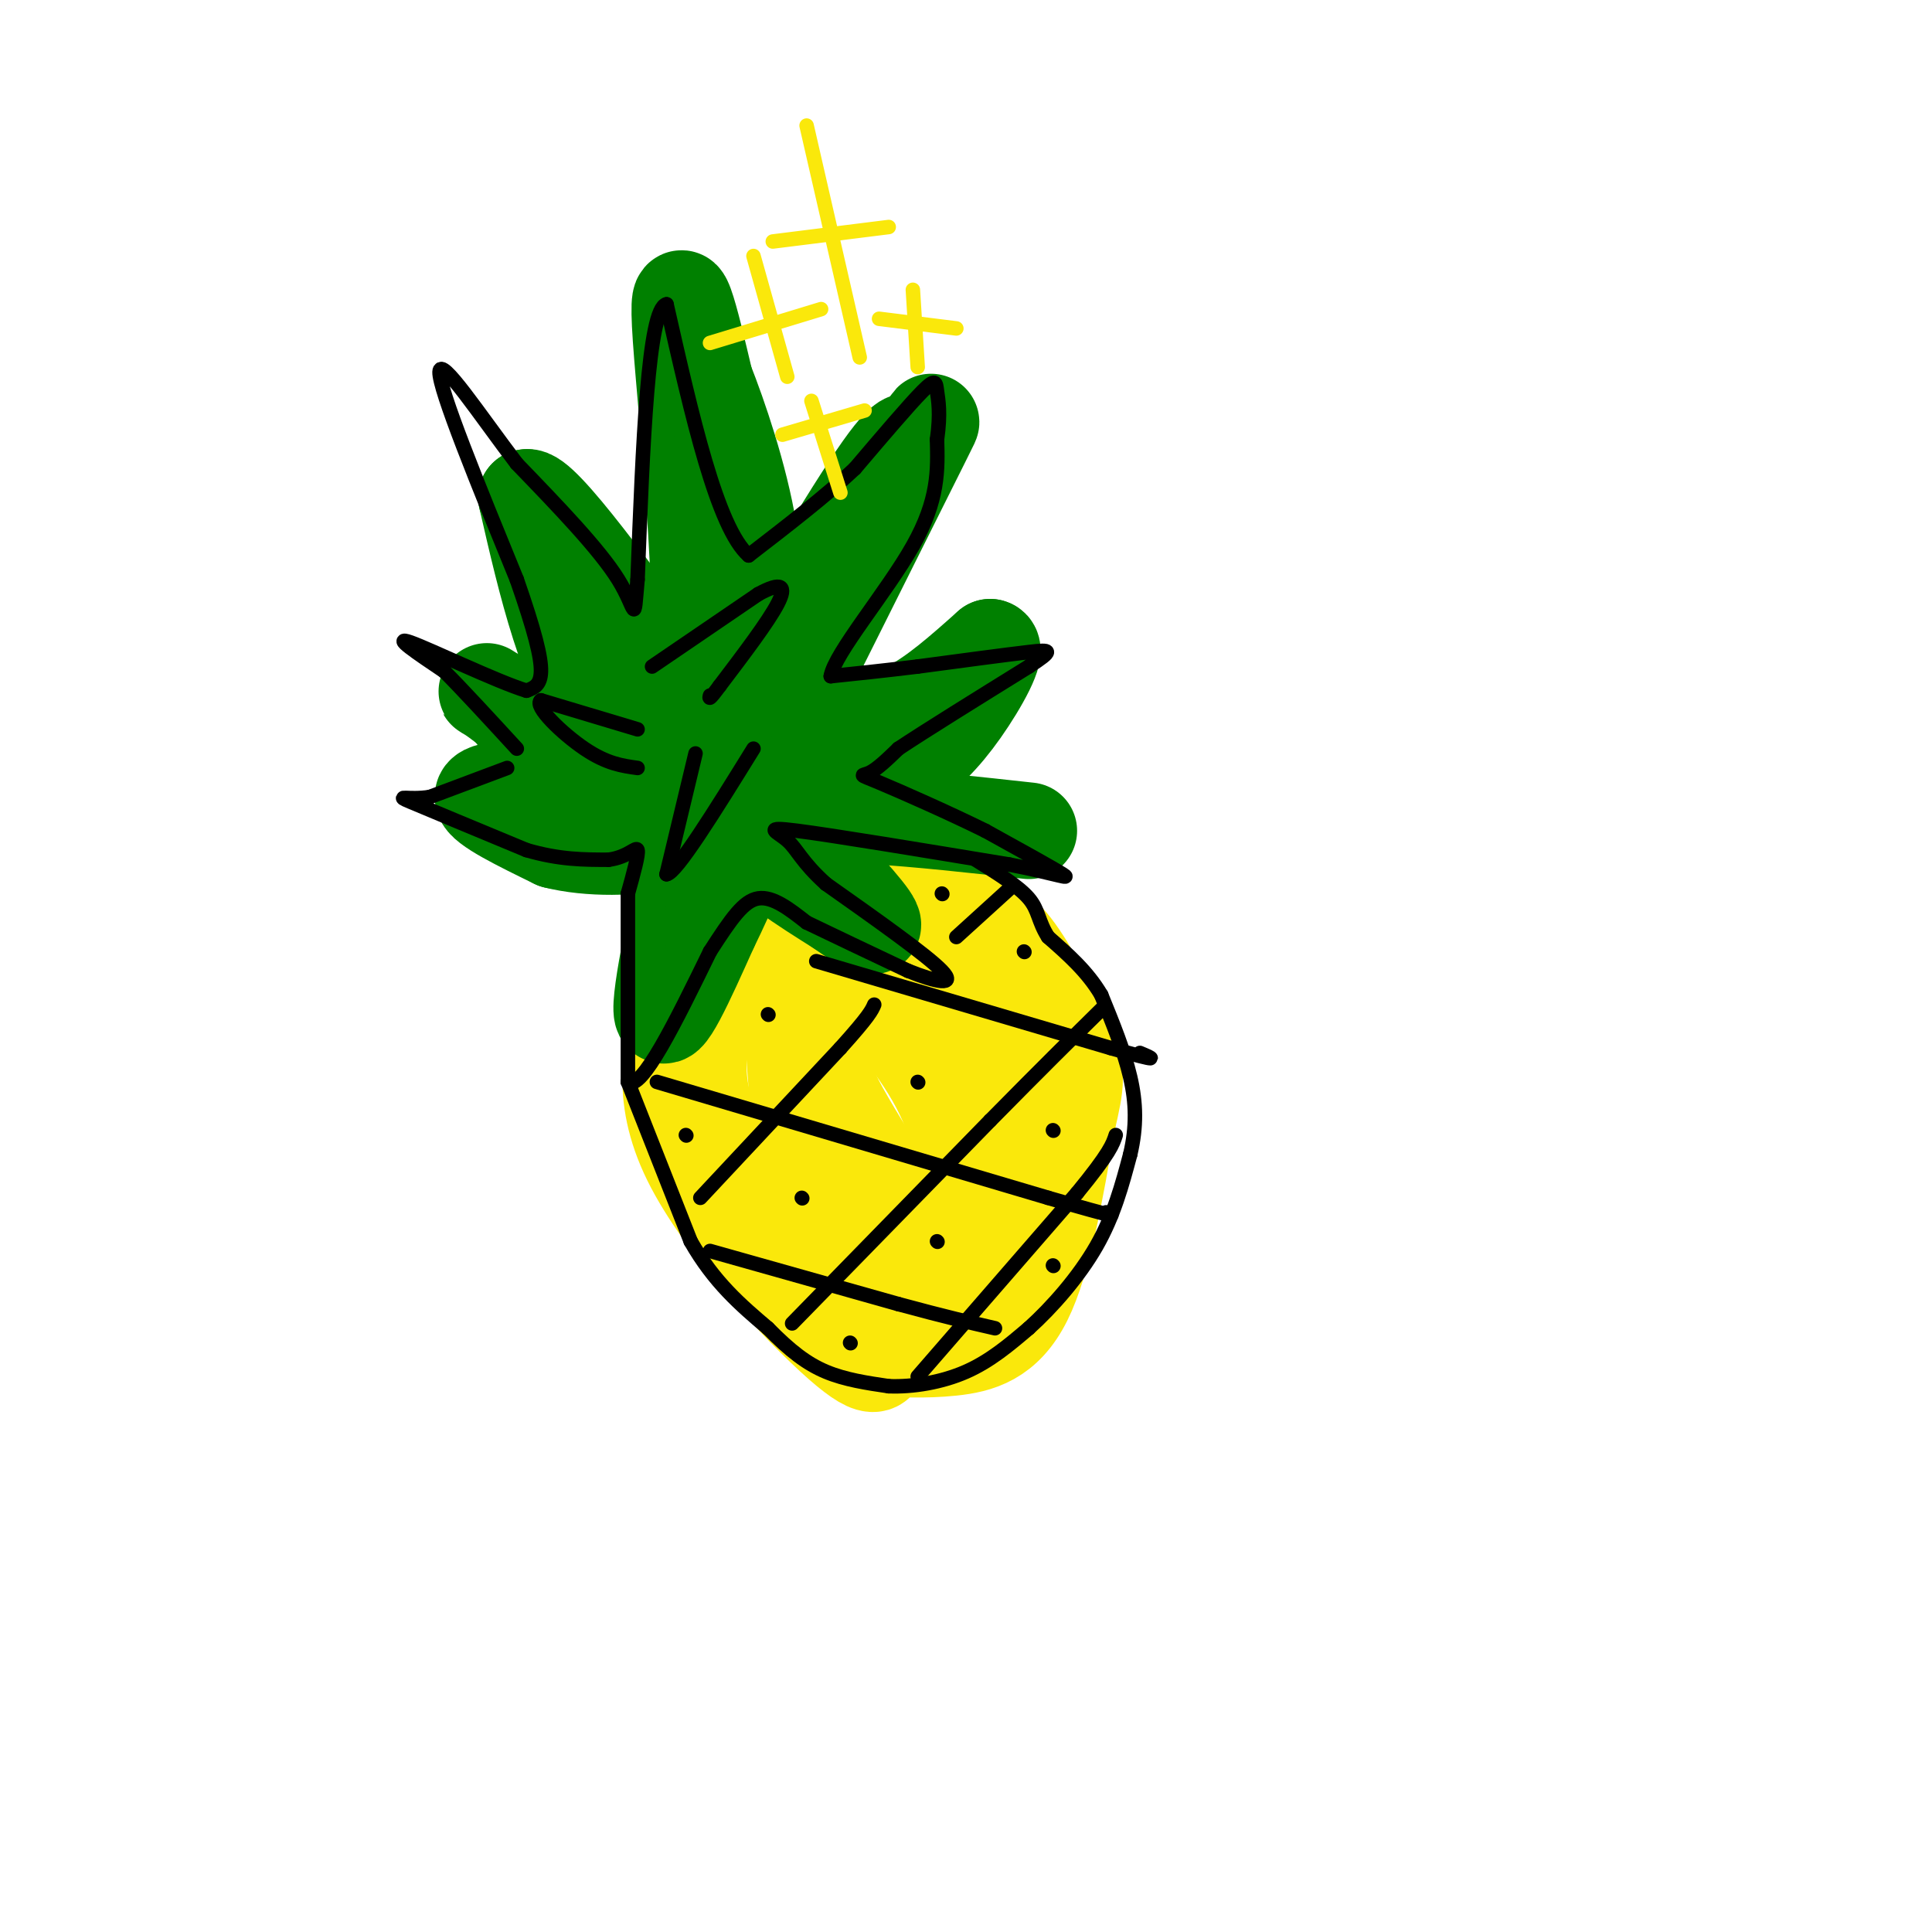 <svg viewBox='0 0 400 400' version='1.1' xmlns='http://www.w3.org/2000/svg' xmlns:xlink='http://www.w3.org/1999/xlink'><g fill='none' stroke='rgb(250,232,11)' stroke-width='20' stroke-linecap='round' stroke-linejoin='round'><path d='M151,186c0.000,0.000 -9.000,22.000 -9,22'/><path d='M142,208c-2.917,8.393 -5.708,18.375 1,32c6.708,13.625 22.917,30.893 31,38c8.083,7.107 8.042,4.054 8,1'/><path d='M182,279c3.845,0.310 9.458,0.583 15,0c5.542,-0.583 11.012,-2.024 15,-10c3.988,-7.976 6.494,-22.488 9,-37'/><path d='M221,232c1.884,-8.088 2.093,-9.807 0,-15c-2.093,-5.193 -6.486,-13.860 -10,-19c-3.514,-5.140 -6.147,-6.754 -13,-10c-6.853,-3.246 -17.927,-8.123 -29,-13'/><path d='M169,175c-6.522,-2.560 -8.325,-2.459 -10,-1c-1.675,1.459 -3.220,4.278 -6,12c-2.780,7.722 -6.794,20.349 -8,29c-1.206,8.651 0.397,13.325 2,18'/><path d='M147,233c1.263,5.620 3.421,10.671 8,18c4.579,7.329 11.579,16.935 18,21c6.421,4.065 12.263,2.590 16,1c3.737,-1.590 5.368,-3.295 7,-5'/><path d='M196,268c3.964,-5.310 10.375,-16.083 13,-26c2.625,-9.917 1.464,-18.976 -1,-25c-2.464,-6.024 -6.232,-9.012 -10,-12'/><path d='M198,205c-1.881,-3.107 -1.583,-4.875 -8,-8c-6.417,-3.125 -19.548,-7.607 -25,-6c-5.452,1.607 -3.226,9.304 -1,17'/><path d='M164,208c0.290,9.780 1.514,25.731 3,35c1.486,9.269 3.233,11.856 6,15c2.767,3.144 6.553,6.847 9,9c2.447,2.153 3.556,2.758 6,0c2.444,-2.758 6.222,-8.879 10,-15'/><path d='M198,252c1.964,-6.452 1.875,-15.083 -2,-24c-3.875,-8.917 -11.536,-18.119 -16,-22c-4.464,-3.881 -5.732,-2.440 -7,-1'/><path d='M173,205c-1.548,2.631 -1.917,9.708 -2,14c-0.083,4.292 0.119,5.798 3,11c2.881,5.202 8.440,14.101 14,23'/><path d='M188,253c2.333,4.000 1.167,2.500 0,1'/></g>
<g fill='none' stroke='rgb(0,128,0)' stroke-width='20' stroke-linecap='round' stroke-linejoin='round'><path d='M143,175c-7.917,-3.167 -15.833,-6.333 -22,-11c-6.167,-4.667 -10.583,-10.833 -15,-17'/><path d='M106,147c-4.600,-4.022 -8.600,-5.578 -2,-2c6.600,3.578 23.800,12.289 41,21'/><path d='M145,166c2.911,2.067 -10.311,-3.267 -19,-15c-8.689,-11.733 -12.844,-29.867 -17,-48'/><path d='M109,103c2.833,-1.000 18.417,20.500 34,42'/><path d='M143,145c4.622,-10.533 -0.822,-57.867 -2,-75c-1.178,-17.133 1.911,-4.067 5,9'/><path d='M146,79c2.762,6.929 7.167,19.750 9,31c1.833,11.250 1.095,20.929 0,27c-1.095,6.071 -2.548,8.536 -4,11'/><path d='M151,148c5.422,-8.378 20.978,-34.822 29,-47c8.022,-12.178 8.511,-10.089 9,-8'/><path d='M189,93c2.911,-3.822 5.689,-9.378 2,-2c-3.689,7.378 -13.844,27.689 -24,48'/><path d='M167,139c-6.889,11.200 -12.111,15.200 -11,16c1.111,0.800 8.556,-1.600 16,-4'/><path d='M172,151c5.289,-0.933 10.511,-1.267 16,-4c5.489,-2.733 11.244,-7.867 17,-13'/><path d='M205,134c1.820,0.289 -2.131,7.510 -6,13c-3.869,5.490 -7.657,9.247 -12,12c-4.343,2.753 -9.241,4.501 -13,5c-3.759,0.499 -6.380,-0.250 -9,-1'/><path d='M165,163c-7.533,-0.867 -21.867,-2.533 -28,-4c-6.133,-1.467 -4.067,-2.733 -2,-4'/><path d='M135,155c-3.833,0.500 -12.417,3.750 -21,7'/><path d='M114,162c-7.044,1.356 -14.156,1.244 -14,3c0.156,1.756 7.578,5.378 15,9'/><path d='M115,174c6.881,1.750 16.583,1.625 23,0c6.417,-1.625 9.548,-4.750 10,-5c0.452,-0.250 -1.774,2.375 -4,5'/><path d='M144,174c-2.622,9.311 -7.178,30.089 -7,35c0.178,4.911 5.089,-6.044 10,-17'/><path d='M147,192c3.798,-7.679 8.292,-18.375 9,-22c0.708,-3.625 -2.369,-0.179 0,4c2.369,4.179 10.185,9.089 18,14'/><path d='M174,188c4.933,3.511 8.267,5.289 6,2c-2.267,-3.289 -10.133,-11.644 -18,-20'/><path d='M162,170c5.500,-3.000 28.250,-0.500 51,2'/></g>
<g fill='none' stroke='rgb(0,0,0)' stroke-width='3' stroke-linecap='round' stroke-linejoin='round'><path d='M130,185c0.000,0.000 0.000,39.000 0,39'/><path d='M130,224c2.833,2.000 9.917,-12.500 17,-27'/><path d='M147,197c4.422,-6.867 6.978,-10.533 10,-11c3.022,-0.467 6.511,2.267 10,5'/><path d='M167,191c5.167,2.500 13.083,6.250 21,10'/><path d='M188,201c5.889,2.356 10.111,3.244 7,0c-3.111,-3.244 -13.556,-10.622 -24,-18'/><path d='M171,183c-5.119,-4.619 -5.917,-7.167 -8,-9c-2.083,-1.833 -5.452,-2.952 2,-2c7.452,0.952 25.726,3.976 44,7'/><path d='M209,179c10.000,1.933 13.000,3.267 11,2c-2.000,-1.267 -9.000,-5.133 -16,-9'/><path d='M204,172c-7.262,-3.595 -17.417,-8.083 -22,-10c-4.583,-1.917 -3.595,-1.262 -2,-2c1.595,-0.738 3.798,-2.869 6,-5'/><path d='M186,155c5.500,-3.667 16.250,-10.333 27,-17'/><path d='M213,138c5.222,-3.444 4.778,-3.556 0,-3c-4.778,0.556 -13.889,1.778 -23,3'/><path d='M190,138c-6.833,0.833 -12.417,1.417 -18,2'/><path d='M172,140c0.756,-4.711 11.644,-17.489 17,-27c5.356,-9.511 5.178,-15.756 5,-22'/><path d='M194,91c0.786,-5.476 0.250,-8.167 0,-10c-0.250,-1.833 -0.214,-2.810 -3,0c-2.786,2.810 -8.393,9.405 -14,16'/><path d='M177,97c-6.000,5.667 -14.000,11.833 -22,18'/><path d='M155,115c-6.500,-5.667 -11.750,-28.833 -17,-52'/><path d='M138,63c-3.833,0.833 -4.917,28.917 -6,57'/><path d='M132,120c-0.889,9.933 -0.111,6.267 -4,0c-3.889,-6.267 -12.444,-15.133 -21,-24'/><path d='M107,96c-7.533,-9.867 -15.867,-22.533 -16,-19c-0.133,3.533 7.933,23.267 16,43'/><path d='M107,120c3.733,10.733 5.067,16.067 5,19c-0.067,2.933 -1.533,3.467 -3,4'/><path d='M109,143c-6.111,-1.867 -19.889,-8.533 -24,-10c-4.111,-1.467 1.444,2.267 7,6'/><path d='M92,139c3.667,3.667 9.333,9.833 15,16'/><path d='M105,159c0.000,0.000 -16.000,6.000 -16,6'/><path d='M89,165c-4.444,0.711 -7.556,-0.511 -4,1c3.556,1.511 13.778,5.756 24,10'/><path d='M109,176c6.833,2.000 11.917,2.000 17,2'/><path d='M126,178c4.067,-0.533 5.733,-2.867 6,-2c0.267,0.867 -0.867,4.933 -2,9'/><path d='M132,151c0.000,0.000 -20.000,-6.000 -20,-6'/><path d='M112,145c-1.600,1.111 4.400,6.889 9,10c4.600,3.111 7.800,3.556 11,4'/><path d='M135,138c0.000,0.000 22.000,-15.000 22,-15'/><path d='M157,123c4.844,-2.644 5.956,-1.756 4,2c-1.956,3.756 -6.978,10.378 -12,17'/><path d='M149,142c-2.333,3.167 -2.167,2.583 -2,2'/><path d='M144,156c0.000,0.000 -6.000,25.000 -6,25'/><path d='M138,181c2.000,-0.167 10.000,-13.083 18,-26'/><path d='M130,224c0.000,0.000 13.000,33.000 13,33'/><path d='M143,257c4.833,8.500 10.417,13.250 16,18'/><path d='M159,275c4.578,4.667 8.022,7.333 12,9c3.978,1.667 8.489,2.333 13,3'/><path d='M184,287c5.000,0.200 11.000,-0.800 16,-3c5.000,-2.200 9.000,-5.600 13,-9'/><path d='M213,275c4.822,-4.333 10.378,-10.667 14,-17c3.622,-6.333 5.311,-12.667 7,-19'/><path d='M234,239c1.356,-5.756 1.244,-10.644 0,-16c-1.244,-5.356 -3.622,-11.178 -6,-17'/><path d='M228,206c-2.833,-4.833 -6.917,-8.417 -11,-12'/><path d='M217,194c-2.111,-3.289 -1.889,-5.511 -4,-8c-2.111,-2.489 -6.556,-5.244 -11,-8'/><path d='M145,248c0.000,0.000 29.000,-31.000 29,-31'/><path d='M174,217c6.000,-6.667 6.500,-7.833 7,-9'/><path d='M198,194c0.000,0.000 11.000,-10.000 11,-10'/><path d='M164,274c0.000,0.000 41.000,-42.000 41,-42'/><path d='M205,232c10.667,-10.833 16.833,-16.917 23,-23'/><path d='M190,285c0.000,0.000 33.000,-38.000 33,-38'/><path d='M223,247c6.833,-8.333 7.417,-10.167 8,-12'/><path d='M136,224c0.000,0.000 81.000,24.000 81,24'/><path d='M217,248c15.500,4.500 13.750,3.750 12,3'/><path d='M169,199c0.000,0.000 61.000,18.000 61,18'/><path d='M230,217c11.167,3.167 8.583,2.083 6,1'/><path d='M147,259c0.000,0.000 39.000,11.000 39,11'/><path d='M186,270c9.833,2.667 14.917,3.833 20,5'/><path d='M194,257c0.000,0.000 0.100,0.100 0.1,0.1'/><path d='M166,248c0.000,0.000 0.100,0.100 0.1,0.1'/><path d='M142,235c0.000,0.000 0.100,0.100 0.1,0.1'/><path d='M159,210c0.000,0.000 0.100,0.100 0.1,0.1'/><path d='M190,224c0.000,0.000 0.100,0.100 0.1,0.1'/><path d='M212,197c0.000,0.000 0.100,0.100 0.1,0.1'/><path d='M195,185c0.000,0.000 0.100,0.100 0.1,0.1'/><path d='M218,234c0.000,0.000 0.100,0.100 0.1,0.1'/><path d='M218,262c0.000,0.000 0.100,0.100 0.1,0.1'/><path d='M176,278c0.000,0.000 0.100,0.100 0.1,0.1'/></g>
<g fill='none' stroke='rgb(250,232,11)' stroke-width='3' stroke-linecap='round' stroke-linejoin='round'><path d='M156,53c0.000,0.000 7.000,25.000 7,25'/><path d='M147,71c0.000,0.000 23.000,-7.000 23,-7'/><path d='M167,26c0.000,0.000 11.000,48.000 11,48'/><path d='M160,50c0.000,0.000 24.000,-3.000 24,-3'/><path d='M168,83c0.000,0.000 6.000,19.000 6,19'/><path d='M162,90c0.000,0.000 17.000,-5.000 17,-5'/><path d='M189,60c0.000,0.000 1.000,16.000 1,16'/><path d='M182,66c0.000,0.000 16.000,2.000 16,2'/></g>
</svg>